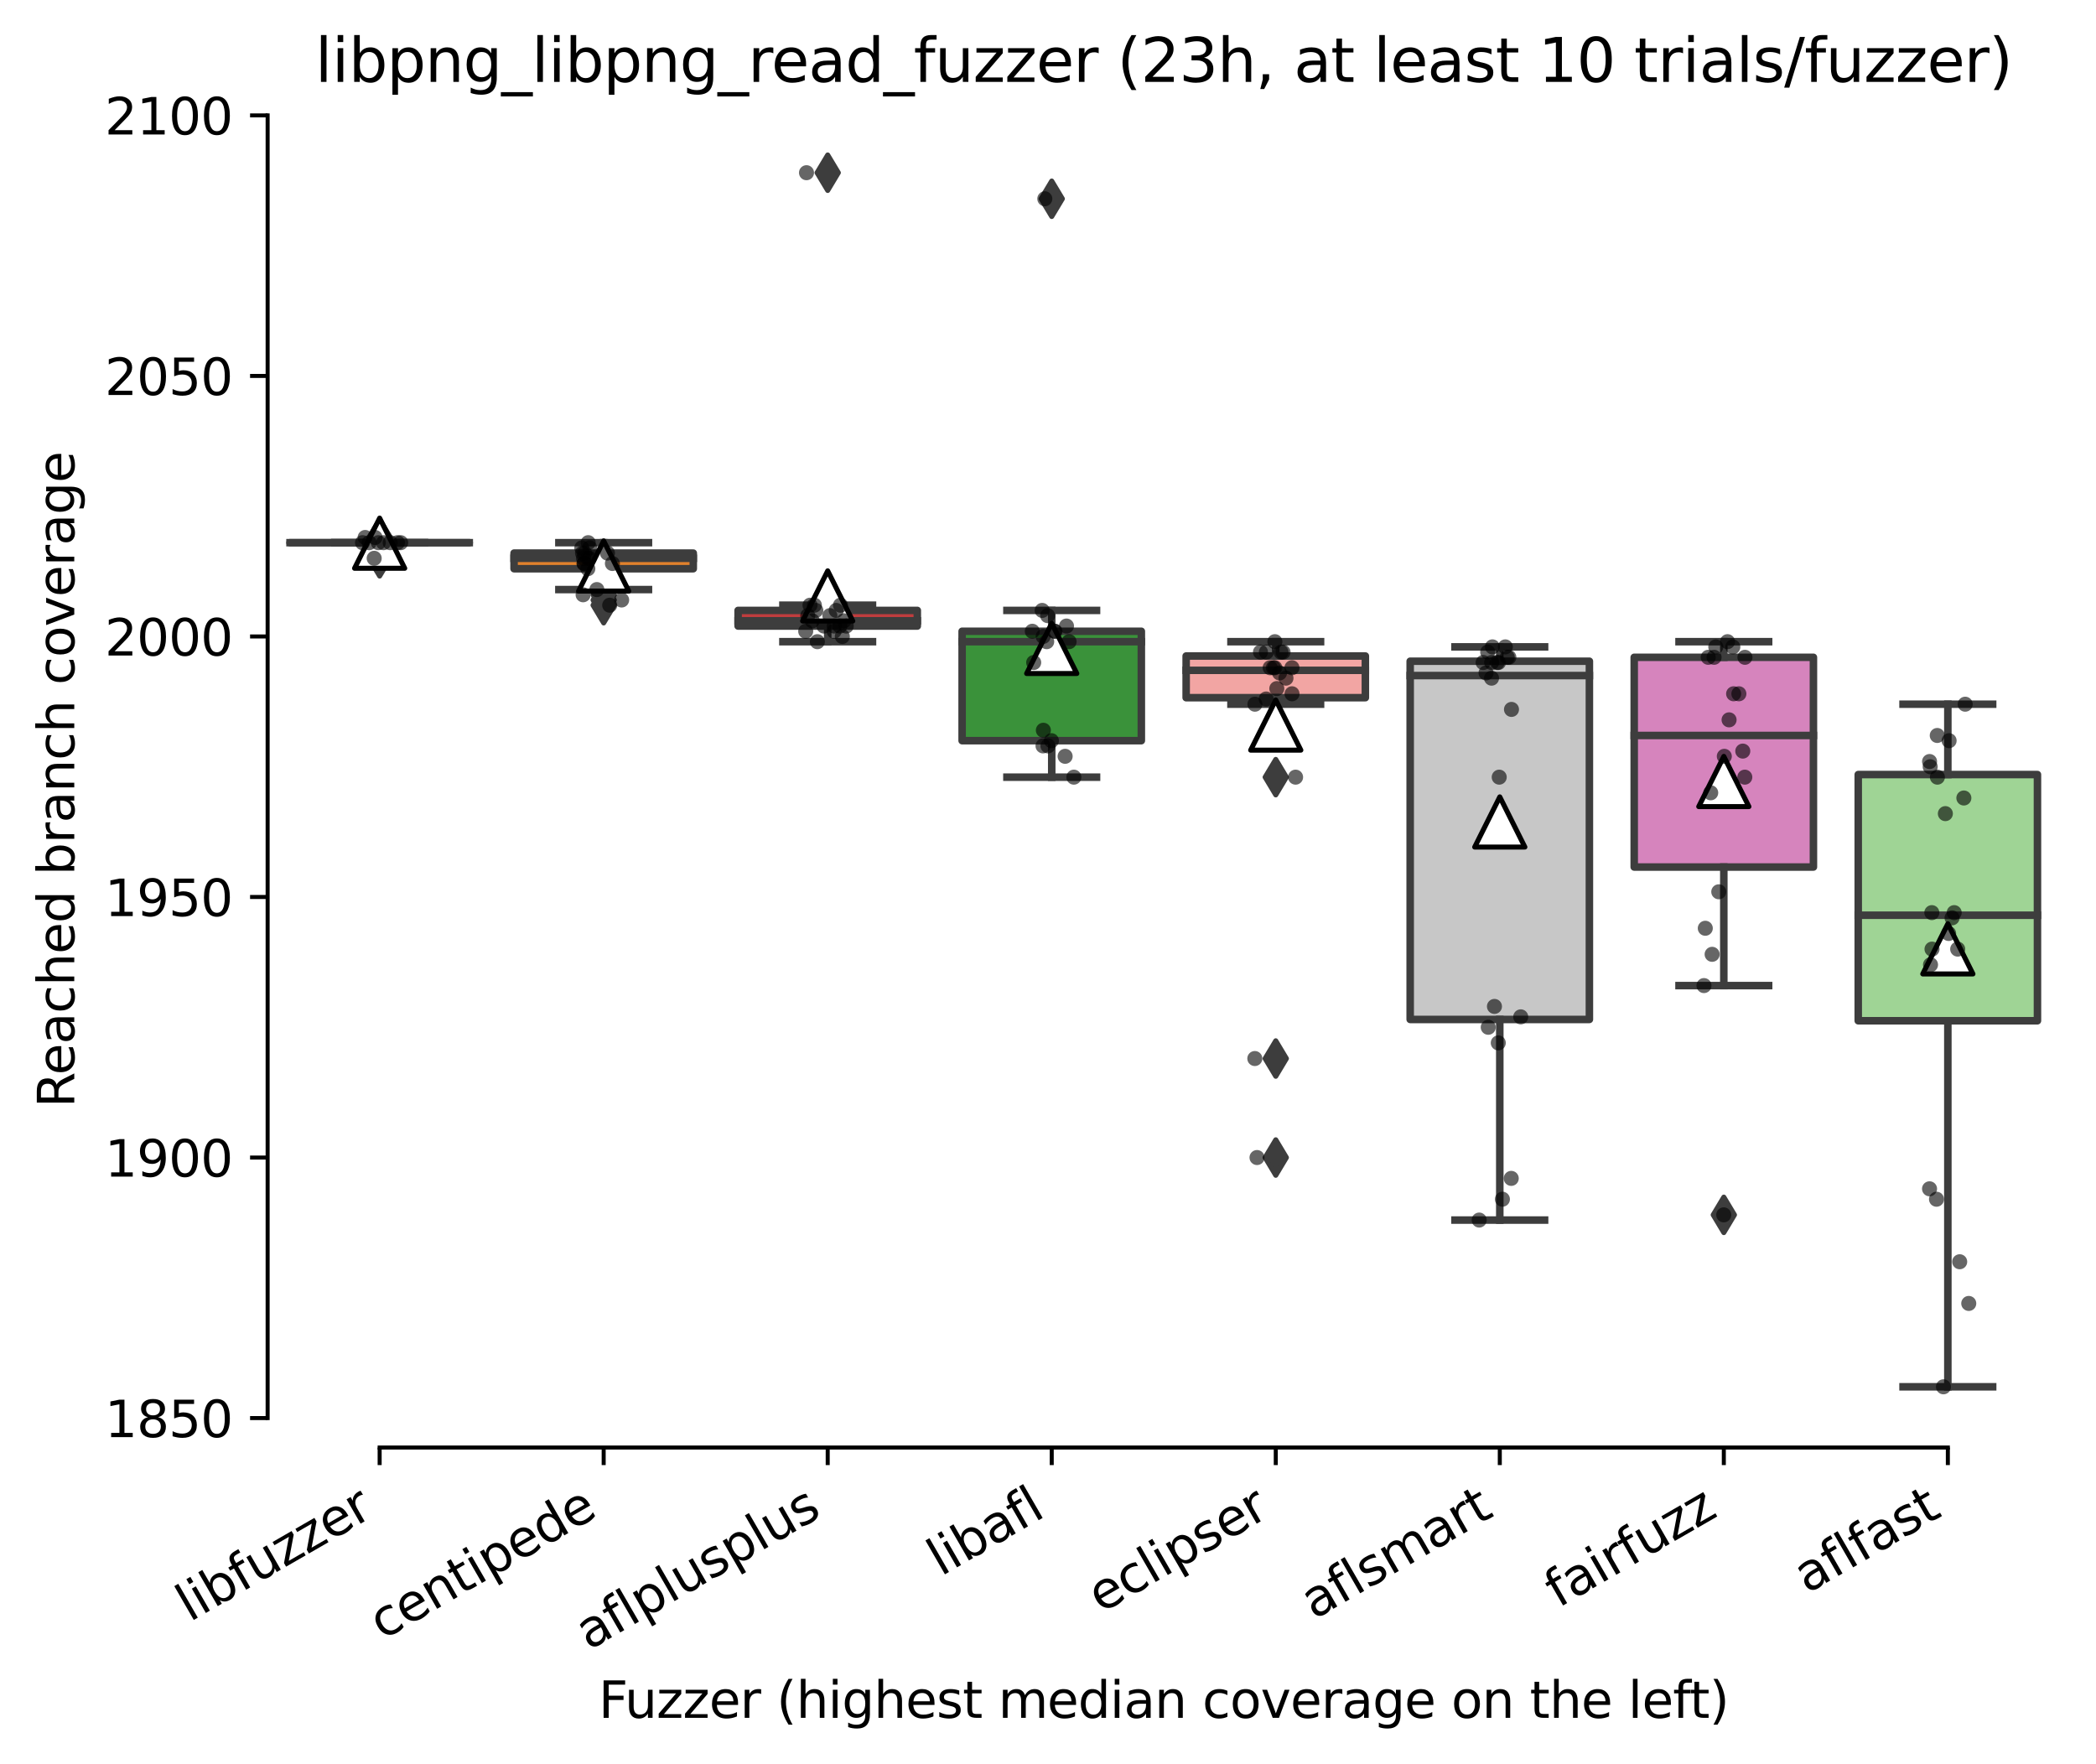 <?xml version="1.0" encoding="utf-8" standalone="no"?>
<!DOCTYPE svg PUBLIC "-//W3C//DTD SVG 1.1//EN"
  "http://www.w3.org/Graphics/SVG/1.1/DTD/svg11.dtd">
<svg xmlns:xlink="http://www.w3.org/1999/xlink" width="417.648pt" height="351.576pt" viewBox="0 0 417.648 351.576" xmlns="http://www.w3.org/2000/svg" version="1.1">
 <defs>
  <style type="text/css">*{stroke-linejoin: round; stroke-linecap: butt}</style>
 </defs>
 <g id="figure_1">
  <g id="patch_1">
   <path d="M 0 351.576 
L 417.648 351.576 
L 417.648 0 
L 0 0 
z
" style="fill: #ffffff"/>
  </g>
  <g id="axes_1">
   <g id="patch_2">
    <path d="M 53.328 288.43 
L 410.448 288.43 
L 410.448 22.318 
L 53.328 22.318 
z
" style="fill: #ffffff"/>
   </g>
   <g id="patch_3">
    <path d="M 57.792 108.132 
L 93.504 108.132 
L 93.504 108.132 
L 57.792 108.132 
L 57.792 108.132 
z
" clip-path="url(#p4d2c87fa65)" style="fill: #c4b5d0; stroke: #3d3d3d; stroke-width: 1.5; stroke-linejoin: miter"/>
   </g>
   <g id="patch_4">
    <path d="M 102.432 113.324 
L 138.144 113.324 
L 138.144 110.209 
L 102.432 110.209 
L 102.432 113.324 
z
" clip-path="url(#p4d2c87fa65)" style="fill: #e1812c; stroke: #3d3d3d; stroke-width: 1.5; stroke-linejoin: miter"/>
   </g>
   <g id="patch_5">
    <path d="M 147.072 124.745 
L 182.784 124.745 
L 182.784 121.63 
L 147.072 121.63 
L 147.072 124.745 
z
" clip-path="url(#p4d2c87fa65)" style="fill: #c03d3e; stroke: #3d3d3d; stroke-width: 1.5; stroke-linejoin: miter"/>
   </g>
   <g id="patch_6">
    <path d="M 191.712 147.587 
L 227.424 147.587 
L 227.424 125.783 
L 191.712 125.783 
L 191.712 147.587 
z
" clip-path="url(#p4d2c87fa65)" style="fill: #3a923a; stroke: #3d3d3d; stroke-width: 1.5; stroke-linejoin: miter"/>
   </g>
   <g id="patch_7">
    <path d="M 236.352 139.021 
L 272.064 139.021 
L 272.064 130.715 
L 236.352 130.715 
L 236.352 139.021 
z
" clip-path="url(#p4d2c87fa65)" style="fill: #f2a5a3; stroke: #3d3d3d; stroke-width: 1.5; stroke-linejoin: miter"/>
   </g>
   <g id="patch_8">
    <path d="M 280.992 203.135 
L 316.704 203.135 
L 316.704 131.753 
L 280.992 131.753 
L 280.992 203.135 
z
" clip-path="url(#p4d2c87fa65)" style="fill: #c7c7c7; stroke: #3d3d3d; stroke-width: 1.5; stroke-linejoin: miter"/>
   </g>
   <g id="patch_9">
    <path d="M 325.632 172.765 
L 361.344 172.765 
L 361.344 130.974 
L 325.632 130.974 
L 325.632 172.765 
z
" clip-path="url(#p4d2c87fa65)" style="fill: #d684bd; stroke: #3d3d3d; stroke-width: 1.5; stroke-linejoin: miter"/>
   </g>
   <g id="patch_10">
    <path d="M 370.272 203.395 
L 405.984 203.395 
L 405.984 154.336 
L 370.272 154.336 
L 370.272 203.395 
z
" clip-path="url(#p4d2c87fa65)" style="fill: #9fd495; stroke: #3d3d3d; stroke-width: 1.5; stroke-linejoin: miter"/>
   </g>
   <g id="matplotlib.axis_1">
    <g id="xtick_1">
     <g id="line2d_1">
      <defs>
       <path id="m52b0ec3b73" d="M 0 0 
L 0 3.5 
" style="stroke: #000000; stroke-width: 0.8"/>
      </defs>
      <g>
       <use xlink:href="#m52b0ec3b73" x="75.648" y="288.43" style="stroke: #000000; stroke-width: 0.8"/>
      </g>
     </g>
     <g id="text_1">
      <!-- libfuzzer -->
      <g transform="translate(37.782 323.272) rotate(-30) scale(0.1 -0.1)">
       <defs>
        <path id="DejaVuSans-6c" d="M 603 4863 
L 1178 4863 
L 1178 0 
L 603 0 
L 603 4863 
z
" transform="scale(0.016)"/>
        <path id="DejaVuSans-69" d="M 603 3500 
L 1178 3500 
L 1178 0 
L 603 0 
L 603 3500 
z
M 603 4863 
L 1178 4863 
L 1178 4134 
L 603 4134 
L 603 4863 
z
" transform="scale(0.016)"/>
        <path id="DejaVuSans-62" d="M 3116 1747 
Q 3116 2381 2855 2742 
Q 2594 3103 2138 3103 
Q 1681 3103 1420 2742 
Q 1159 2381 1159 1747 
Q 1159 1113 1420 752 
Q 1681 391 2138 391 
Q 2594 391 2855 752 
Q 3116 1113 3116 1747 
z
M 1159 2969 
Q 1341 3281 1617 3432 
Q 1894 3584 2278 3584 
Q 2916 3584 3314 3078 
Q 3713 2572 3713 1747 
Q 3713 922 3314 415 
Q 2916 -91 2278 -91 
Q 1894 -91 1617 61 
Q 1341 213 1159 525 
L 1159 0 
L 581 0 
L 581 4863 
L 1159 4863 
L 1159 2969 
z
" transform="scale(0.016)"/>
        <path id="DejaVuSans-66" d="M 2375 4863 
L 2375 4384 
L 1825 4384 
Q 1516 4384 1395 4259 
Q 1275 4134 1275 3809 
L 1275 3500 
L 2222 3500 
L 2222 3053 
L 1275 3053 
L 1275 0 
L 697 0 
L 697 3053 
L 147 3053 
L 147 3500 
L 697 3500 
L 697 3744 
Q 697 4328 969 4595 
Q 1241 4863 1831 4863 
L 2375 4863 
z
" transform="scale(0.016)"/>
        <path id="DejaVuSans-75" d="M 544 1381 
L 544 3500 
L 1119 3500 
L 1119 1403 
Q 1119 906 1312 657 
Q 1506 409 1894 409 
Q 2359 409 2629 706 
Q 2900 1003 2900 1516 
L 2900 3500 
L 3475 3500 
L 3475 0 
L 2900 0 
L 2900 538 
Q 2691 219 2414 64 
Q 2138 -91 1772 -91 
Q 1169 -91 856 284 
Q 544 659 544 1381 
z
M 1991 3584 
L 1991 3584 
z
" transform="scale(0.016)"/>
        <path id="DejaVuSans-7a" d="M 353 3500 
L 3084 3500 
L 3084 2975 
L 922 459 
L 3084 459 
L 3084 0 
L 275 0 
L 275 525 
L 2438 3041 
L 353 3041 
L 353 3500 
z
" transform="scale(0.016)"/>
        <path id="DejaVuSans-65" d="M 3597 1894 
L 3597 1613 
L 953 1613 
Q 991 1019 1311 708 
Q 1631 397 2203 397 
Q 2534 397 2845 478 
Q 3156 559 3463 722 
L 3463 178 
Q 3153 47 2828 -22 
Q 2503 -91 2169 -91 
Q 1331 -91 842 396 
Q 353 884 353 1716 
Q 353 2575 817 3079 
Q 1281 3584 2069 3584 
Q 2775 3584 3186 3129 
Q 3597 2675 3597 1894 
z
M 3022 2063 
Q 3016 2534 2758 2815 
Q 2500 3097 2075 3097 
Q 1594 3097 1305 2825 
Q 1016 2553 972 2059 
L 3022 2063 
z
" transform="scale(0.016)"/>
        <path id="DejaVuSans-72" d="M 2631 2963 
Q 2534 3019 2420 3045 
Q 2306 3072 2169 3072 
Q 1681 3072 1420 2755 
Q 1159 2438 1159 1844 
L 1159 0 
L 581 0 
L 581 3500 
L 1159 3500 
L 1159 2956 
Q 1341 3275 1631 3429 
Q 1922 3584 2338 3584 
Q 2397 3584 2469 3576 
Q 2541 3569 2628 3553 
L 2631 2963 
z
" transform="scale(0.016)"/>
       </defs>
       <use xlink:href="#DejaVuSans-6c"/>
       <use xlink:href="#DejaVuSans-69" x="27.783"/>
       <use xlink:href="#DejaVuSans-62" x="55.566"/>
       <use xlink:href="#DejaVuSans-66" x="119.043"/>
       <use xlink:href="#DejaVuSans-75" x="154.248"/>
       <use xlink:href="#DejaVuSans-7a" x="217.627"/>
       <use xlink:href="#DejaVuSans-7a" x="270.117"/>
       <use xlink:href="#DejaVuSans-65" x="322.607"/>
       <use xlink:href="#DejaVuSans-72" x="384.131"/>
      </g>
     </g>
    </g>
    <g id="xtick_2">
     <g id="line2d_2">
      <g>
       <use xlink:href="#m52b0ec3b73" x="120.288" y="288.43" style="stroke: #000000; stroke-width: 0.8"/>
      </g>
     </g>
     <g id="text_2">
      <!-- centipede -->
      <g transform="translate(76.215 326.856) rotate(-30) scale(0.1 -0.1)">
       <defs>
        <path id="DejaVuSans-63" d="M 3122 3366 
L 3122 2828 
Q 2878 2963 2633 3030 
Q 2388 3097 2138 3097 
Q 1578 3097 1268 2742 
Q 959 2388 959 1747 
Q 959 1106 1268 751 
Q 1578 397 2138 397 
Q 2388 397 2633 464 
Q 2878 531 3122 666 
L 3122 134 
Q 2881 22 2623 -34 
Q 2366 -91 2075 -91 
Q 1284 -91 818 406 
Q 353 903 353 1747 
Q 353 2603 823 3093 
Q 1294 3584 2113 3584 
Q 2378 3584 2631 3529 
Q 2884 3475 3122 3366 
z
" transform="scale(0.016)"/>
        <path id="DejaVuSans-6e" d="M 3513 2113 
L 3513 0 
L 2938 0 
L 2938 2094 
Q 2938 2591 2744 2837 
Q 2550 3084 2163 3084 
Q 1697 3084 1428 2787 
Q 1159 2491 1159 1978 
L 1159 0 
L 581 0 
L 581 3500 
L 1159 3500 
L 1159 2956 
Q 1366 3272 1645 3428 
Q 1925 3584 2291 3584 
Q 2894 3584 3203 3211 
Q 3513 2838 3513 2113 
z
" transform="scale(0.016)"/>
        <path id="DejaVuSans-74" d="M 1172 4494 
L 1172 3500 
L 2356 3500 
L 2356 3053 
L 1172 3053 
L 1172 1153 
Q 1172 725 1289 603 
Q 1406 481 1766 481 
L 2356 481 
L 2356 0 
L 1766 0 
Q 1100 0 847 248 
Q 594 497 594 1153 
L 594 3053 
L 172 3053 
L 172 3500 
L 594 3500 
L 594 4494 
L 1172 4494 
z
" transform="scale(0.016)"/>
        <path id="DejaVuSans-70" d="M 1159 525 
L 1159 -1331 
L 581 -1331 
L 581 3500 
L 1159 3500 
L 1159 2969 
Q 1341 3281 1617 3432 
Q 1894 3584 2278 3584 
Q 2916 3584 3314 3078 
Q 3713 2572 3713 1747 
Q 3713 922 3314 415 
Q 2916 -91 2278 -91 
Q 1894 -91 1617 61 
Q 1341 213 1159 525 
z
M 3116 1747 
Q 3116 2381 2855 2742 
Q 2594 3103 2138 3103 
Q 1681 3103 1420 2742 
Q 1159 2381 1159 1747 
Q 1159 1113 1420 752 
Q 1681 391 2138 391 
Q 2594 391 2855 752 
Q 3116 1113 3116 1747 
z
" transform="scale(0.016)"/>
        <path id="DejaVuSans-64" d="M 2906 2969 
L 2906 4863 
L 3481 4863 
L 3481 0 
L 2906 0 
L 2906 525 
Q 2725 213 2448 61 
Q 2172 -91 1784 -91 
Q 1150 -91 751 415 
Q 353 922 353 1747 
Q 353 2572 751 3078 
Q 1150 3584 1784 3584 
Q 2172 3584 2448 3432 
Q 2725 3281 2906 2969 
z
M 947 1747 
Q 947 1113 1208 752 
Q 1469 391 1925 391 
Q 2381 391 2643 752 
Q 2906 1113 2906 1747 
Q 2906 2381 2643 2742 
Q 2381 3103 1925 3103 
Q 1469 3103 1208 2742 
Q 947 2381 947 1747 
z
" transform="scale(0.016)"/>
       </defs>
       <use xlink:href="#DejaVuSans-63"/>
       <use xlink:href="#DejaVuSans-65" x="54.98"/>
       <use xlink:href="#DejaVuSans-6e" x="116.504"/>
       <use xlink:href="#DejaVuSans-74" x="179.883"/>
       <use xlink:href="#DejaVuSans-69" x="219.092"/>
       <use xlink:href="#DejaVuSans-70" x="246.875"/>
       <use xlink:href="#DejaVuSans-65" x="310.352"/>
       <use xlink:href="#DejaVuSans-64" x="371.875"/>
       <use xlink:href="#DejaVuSans-65" x="435.352"/>
      </g>
     </g>
    </g>
    <g id="xtick_3">
     <g id="line2d_3">
      <g>
       <use xlink:href="#m52b0ec3b73" x="164.928" y="288.43" style="stroke: #000000; stroke-width: 0.8"/>
      </g>
     </g>
     <g id="text_3">
      <!-- aflplusplus -->
      <g transform="translate(117.319 328.897) rotate(-30) scale(0.1 -0.1)">
       <defs>
        <path id="DejaVuSans-61" d="M 2194 1759 
Q 1497 1759 1228 1600 
Q 959 1441 959 1056 
Q 959 750 1161 570 
Q 1363 391 1709 391 
Q 2188 391 2477 730 
Q 2766 1069 2766 1631 
L 2766 1759 
L 2194 1759 
z
M 3341 1997 
L 3341 0 
L 2766 0 
L 2766 531 
Q 2569 213 2275 61 
Q 1981 -91 1556 -91 
Q 1019 -91 701 211 
Q 384 513 384 1019 
Q 384 1609 779 1909 
Q 1175 2209 1959 2209 
L 2766 2209 
L 2766 2266 
Q 2766 2663 2505 2880 
Q 2244 3097 1772 3097 
Q 1472 3097 1187 3025 
Q 903 2953 641 2809 
L 641 3341 
Q 956 3463 1253 3523 
Q 1550 3584 1831 3584 
Q 2591 3584 2966 3190 
Q 3341 2797 3341 1997 
z
" transform="scale(0.016)"/>
        <path id="DejaVuSans-73" d="M 2834 3397 
L 2834 2853 
Q 2591 2978 2328 3040 
Q 2066 3103 1784 3103 
Q 1356 3103 1142 2972 
Q 928 2841 928 2578 
Q 928 2378 1081 2264 
Q 1234 2150 1697 2047 
L 1894 2003 
Q 2506 1872 2764 1633 
Q 3022 1394 3022 966 
Q 3022 478 2636 193 
Q 2250 -91 1575 -91 
Q 1294 -91 989 -36 
Q 684 19 347 128 
L 347 722 
Q 666 556 975 473 
Q 1284 391 1588 391 
Q 1994 391 2212 530 
Q 2431 669 2431 922 
Q 2431 1156 2273 1281 
Q 2116 1406 1581 1522 
L 1381 1569 
Q 847 1681 609 1914 
Q 372 2147 372 2553 
Q 372 3047 722 3315 
Q 1072 3584 1716 3584 
Q 2034 3584 2315 3537 
Q 2597 3491 2834 3397 
z
" transform="scale(0.016)"/>
       </defs>
       <use xlink:href="#DejaVuSans-61"/>
       <use xlink:href="#DejaVuSans-66" x="61.279"/>
       <use xlink:href="#DejaVuSans-6c" x="96.484"/>
       <use xlink:href="#DejaVuSans-70" x="124.268"/>
       <use xlink:href="#DejaVuSans-6c" x="187.744"/>
       <use xlink:href="#DejaVuSans-75" x="215.527"/>
       <use xlink:href="#DejaVuSans-73" x="278.906"/>
       <use xlink:href="#DejaVuSans-70" x="331.006"/>
       <use xlink:href="#DejaVuSans-6c" x="394.482"/>
       <use xlink:href="#DejaVuSans-75" x="422.266"/>
       <use xlink:href="#DejaVuSans-73" x="485.645"/>
      </g>
     </g>
    </g>
    <g id="xtick_4">
     <g id="line2d_4">
      <g>
       <use xlink:href="#m52b0ec3b73" x="209.568" y="288.43" style="stroke: #000000; stroke-width: 0.8"/>
      </g>
     </g>
     <g id="text_4">
      <!-- libafl -->
      <g transform="translate(187.457 314.176) rotate(-30) scale(0.1 -0.1)">
       <use xlink:href="#DejaVuSans-6c"/>
       <use xlink:href="#DejaVuSans-69" x="27.783"/>
       <use xlink:href="#DejaVuSans-62" x="55.566"/>
       <use xlink:href="#DejaVuSans-61" x="119.043"/>
       <use xlink:href="#DejaVuSans-66" x="180.322"/>
       <use xlink:href="#DejaVuSans-6c" x="215.527"/>
      </g>
     </g>
    </g>
    <g id="xtick_5">
     <g id="line2d_5">
      <g>
       <use xlink:href="#m52b0ec3b73" x="254.208" y="288.43" style="stroke: #000000; stroke-width: 0.8"/>
      </g>
     </g>
     <g id="text_5">
      <!-- eclipser -->
      <g transform="translate(219.368 321.525) rotate(-30) scale(0.1 -0.1)">
       <use xlink:href="#DejaVuSans-65"/>
       <use xlink:href="#DejaVuSans-63" x="61.523"/>
       <use xlink:href="#DejaVuSans-6c" x="116.504"/>
       <use xlink:href="#DejaVuSans-69" x="144.287"/>
       <use xlink:href="#DejaVuSans-70" x="172.07"/>
       <use xlink:href="#DejaVuSans-73" x="235.547"/>
       <use xlink:href="#DejaVuSans-65" x="287.646"/>
       <use xlink:href="#DejaVuSans-72" x="349.17"/>
      </g>
     </g>
    </g>
    <g id="xtick_6">
     <g id="line2d_6">
      <g>
       <use xlink:href="#m52b0ec3b73" x="298.848" y="288.43" style="stroke: #000000; stroke-width: 0.8"/>
      </g>
     </g>
     <g id="text_6">
      <!-- aflsmart -->
      <g transform="translate(261.837 322.779) rotate(-30) scale(0.1 -0.1)">
       <defs>
        <path id="DejaVuSans-6d" d="M 3328 2828 
Q 3544 3216 3844 3400 
Q 4144 3584 4550 3584 
Q 5097 3584 5394 3201 
Q 5691 2819 5691 2113 
L 5691 0 
L 5113 0 
L 5113 2094 
Q 5113 2597 4934 2840 
Q 4756 3084 4391 3084 
Q 3944 3084 3684 2787 
Q 3425 2491 3425 1978 
L 3425 0 
L 2847 0 
L 2847 2094 
Q 2847 2600 2669 2842 
Q 2491 3084 2119 3084 
Q 1678 3084 1418 2786 
Q 1159 2488 1159 1978 
L 1159 0 
L 581 0 
L 581 3500 
L 1159 3500 
L 1159 2956 
Q 1356 3278 1631 3431 
Q 1906 3584 2284 3584 
Q 2666 3584 2933 3390 
Q 3200 3197 3328 2828 
z
" transform="scale(0.016)"/>
       </defs>
       <use xlink:href="#DejaVuSans-61"/>
       <use xlink:href="#DejaVuSans-66" x="61.279"/>
       <use xlink:href="#DejaVuSans-6c" x="96.484"/>
       <use xlink:href="#DejaVuSans-73" x="124.268"/>
       <use xlink:href="#DejaVuSans-6d" x="176.367"/>
       <use xlink:href="#DejaVuSans-61" x="273.779"/>
       <use xlink:href="#DejaVuSans-72" x="335.059"/>
       <use xlink:href="#DejaVuSans-74" x="376.172"/>
      </g>
     </g>
    </g>
    <g id="xtick_7">
     <g id="line2d_7">
      <g>
       <use xlink:href="#m52b0ec3b73" x="343.488" y="288.43" style="stroke: #000000; stroke-width: 0.8"/>
      </g>
     </g>
     <g id="text_7">
      <!-- fairfuzz -->
      <g transform="translate(310.499 320.457) rotate(-30) scale(0.1 -0.1)">
       <use xlink:href="#DejaVuSans-66"/>
       <use xlink:href="#DejaVuSans-61" x="35.205"/>
       <use xlink:href="#DejaVuSans-69" x="96.484"/>
       <use xlink:href="#DejaVuSans-72" x="124.268"/>
       <use xlink:href="#DejaVuSans-66" x="165.381"/>
       <use xlink:href="#DejaVuSans-75" x="200.586"/>
       <use xlink:href="#DejaVuSans-7a" x="263.965"/>
       <use xlink:href="#DejaVuSans-7a" x="316.455"/>
      </g>
     </g>
    </g>
    <g id="xtick_8">
     <g id="line2d_8">
      <g>
       <use xlink:href="#m52b0ec3b73" x="388.128" y="288.43" style="stroke: #000000; stroke-width: 0.8"/>
      </g>
     </g>
     <g id="text_8">
      <!-- aflfast -->
      <g transform="translate(360.064 317.613) rotate(-30) scale(0.1 -0.1)">
       <use xlink:href="#DejaVuSans-61"/>
       <use xlink:href="#DejaVuSans-66" x="61.279"/>
       <use xlink:href="#DejaVuSans-6c" x="96.484"/>
       <use xlink:href="#DejaVuSans-66" x="124.268"/>
       <use xlink:href="#DejaVuSans-61" x="159.473"/>
       <use xlink:href="#DejaVuSans-73" x="220.752"/>
       <use xlink:href="#DejaVuSans-74" x="272.852"/>
      </g>
     </g>
    </g>
    <g id="text_9">
     <!-- Fuzzer (highest median coverage on the left) -->
     <g transform="translate(119.27 342.297) scale(0.1 -0.1)">
      <defs>
       <path id="DejaVuSans-46" d="M 628 4666 
L 3309 4666 
L 3309 4134 
L 1259 4134 
L 1259 2759 
L 3109 2759 
L 3109 2228 
L 1259 2228 
L 1259 0 
L 628 0 
L 628 4666 
z
" transform="scale(0.016)"/>
       <path id="DejaVuSans-20" transform="scale(0.016)"/>
       <path id="DejaVuSans-28" d="M 1984 4856 
Q 1566 4138 1362 3434 
Q 1159 2731 1159 2009 
Q 1159 1288 1364 580 
Q 1569 -128 1984 -844 
L 1484 -844 
Q 1016 -109 783 600 
Q 550 1309 550 2009 
Q 550 2706 781 3412 
Q 1013 4119 1484 4856 
L 1984 4856 
z
" transform="scale(0.016)"/>
       <path id="DejaVuSans-68" d="M 3513 2113 
L 3513 0 
L 2938 0 
L 2938 2094 
Q 2938 2591 2744 2837 
Q 2550 3084 2163 3084 
Q 1697 3084 1428 2787 
Q 1159 2491 1159 1978 
L 1159 0 
L 581 0 
L 581 4863 
L 1159 4863 
L 1159 2956 
Q 1366 3272 1645 3428 
Q 1925 3584 2291 3584 
Q 2894 3584 3203 3211 
Q 3513 2838 3513 2113 
z
" transform="scale(0.016)"/>
       <path id="DejaVuSans-67" d="M 2906 1791 
Q 2906 2416 2648 2759 
Q 2391 3103 1925 3103 
Q 1463 3103 1205 2759 
Q 947 2416 947 1791 
Q 947 1169 1205 825 
Q 1463 481 1925 481 
Q 2391 481 2648 825 
Q 2906 1169 2906 1791 
z
M 3481 434 
Q 3481 -459 3084 -895 
Q 2688 -1331 1869 -1331 
Q 1566 -1331 1297 -1286 
Q 1028 -1241 775 -1147 
L 775 -588 
Q 1028 -725 1275 -790 
Q 1522 -856 1778 -856 
Q 2344 -856 2625 -561 
Q 2906 -266 2906 331 
L 2906 616 
Q 2728 306 2450 153 
Q 2172 0 1784 0 
Q 1141 0 747 490 
Q 353 981 353 1791 
Q 353 2603 747 3093 
Q 1141 3584 1784 3584 
Q 2172 3584 2450 3431 
Q 2728 3278 2906 2969 
L 2906 3500 
L 3481 3500 
L 3481 434 
z
" transform="scale(0.016)"/>
       <path id="DejaVuSans-6f" d="M 1959 3097 
Q 1497 3097 1228 2736 
Q 959 2375 959 1747 
Q 959 1119 1226 758 
Q 1494 397 1959 397 
Q 2419 397 2687 759 
Q 2956 1122 2956 1747 
Q 2956 2369 2687 2733 
Q 2419 3097 1959 3097 
z
M 1959 3584 
Q 2709 3584 3137 3096 
Q 3566 2609 3566 1747 
Q 3566 888 3137 398 
Q 2709 -91 1959 -91 
Q 1206 -91 779 398 
Q 353 888 353 1747 
Q 353 2609 779 3096 
Q 1206 3584 1959 3584 
z
" transform="scale(0.016)"/>
       <path id="DejaVuSans-76" d="M 191 3500 
L 800 3500 
L 1894 563 
L 2988 3500 
L 3597 3500 
L 2284 0 
L 1503 0 
L 191 3500 
z
" transform="scale(0.016)"/>
       <path id="DejaVuSans-29" d="M 513 4856 
L 1013 4856 
Q 1481 4119 1714 3412 
Q 1947 2706 1947 2009 
Q 1947 1309 1714 600 
Q 1481 -109 1013 -844 
L 513 -844 
Q 928 -128 1133 580 
Q 1338 1288 1338 2009 
Q 1338 2731 1133 3434 
Q 928 4138 513 4856 
z
" transform="scale(0.016)"/>
      </defs>
      <use xlink:href="#DejaVuSans-46"/>
      <use xlink:href="#DejaVuSans-75" x="52.02"/>
      <use xlink:href="#DejaVuSans-7a" x="115.398"/>
      <use xlink:href="#DejaVuSans-7a" x="167.889"/>
      <use xlink:href="#DejaVuSans-65" x="220.379"/>
      <use xlink:href="#DejaVuSans-72" x="281.902"/>
      <use xlink:href="#DejaVuSans-20" x="323.016"/>
      <use xlink:href="#DejaVuSans-28" x="354.803"/>
      <use xlink:href="#DejaVuSans-68" x="393.816"/>
      <use xlink:href="#DejaVuSans-69" x="457.195"/>
      <use xlink:href="#DejaVuSans-67" x="484.979"/>
      <use xlink:href="#DejaVuSans-68" x="548.455"/>
      <use xlink:href="#DejaVuSans-65" x="611.834"/>
      <use xlink:href="#DejaVuSans-73" x="673.357"/>
      <use xlink:href="#DejaVuSans-74" x="725.457"/>
      <use xlink:href="#DejaVuSans-20" x="764.666"/>
      <use xlink:href="#DejaVuSans-6d" x="796.453"/>
      <use xlink:href="#DejaVuSans-65" x="893.865"/>
      <use xlink:href="#DejaVuSans-64" x="955.389"/>
      <use xlink:href="#DejaVuSans-69" x="1018.865"/>
      <use xlink:href="#DejaVuSans-61" x="1046.648"/>
      <use xlink:href="#DejaVuSans-6e" x="1107.928"/>
      <use xlink:href="#DejaVuSans-20" x="1171.307"/>
      <use xlink:href="#DejaVuSans-63" x="1203.094"/>
      <use xlink:href="#DejaVuSans-6f" x="1258.074"/>
      <use xlink:href="#DejaVuSans-76" x="1319.256"/>
      <use xlink:href="#DejaVuSans-65" x="1378.436"/>
      <use xlink:href="#DejaVuSans-72" x="1439.959"/>
      <use xlink:href="#DejaVuSans-61" x="1481.072"/>
      <use xlink:href="#DejaVuSans-67" x="1542.352"/>
      <use xlink:href="#DejaVuSans-65" x="1605.828"/>
      <use xlink:href="#DejaVuSans-20" x="1667.352"/>
      <use xlink:href="#DejaVuSans-6f" x="1699.139"/>
      <use xlink:href="#DejaVuSans-6e" x="1760.32"/>
      <use xlink:href="#DejaVuSans-20" x="1823.699"/>
      <use xlink:href="#DejaVuSans-74" x="1855.486"/>
      <use xlink:href="#DejaVuSans-68" x="1894.695"/>
      <use xlink:href="#DejaVuSans-65" x="1958.074"/>
      <use xlink:href="#DejaVuSans-20" x="2019.598"/>
      <use xlink:href="#DejaVuSans-6c" x="2051.385"/>
      <use xlink:href="#DejaVuSans-65" x="2079.168"/>
      <use xlink:href="#DejaVuSans-66" x="2140.691"/>
      <use xlink:href="#DejaVuSans-74" x="2174.146"/>
      <use xlink:href="#DejaVuSans-29" x="2213.355"/>
     </g>
    </g>
   </g>
   <g id="matplotlib.axis_2">
    <g id="ytick_1">
     <g id="line2d_9">
      <defs>
       <path id="mc3549d8057" d="M 0 0 
L -3.5 0 
" style="stroke: #000000; stroke-width: 0.8"/>
      </defs>
      <g>
       <use xlink:href="#mc3549d8057" x="53.328" y="282.564" style="stroke: #000000; stroke-width: 0.8"/>
      </g>
     </g>
     <g id="text_10">
      <!-- 1850 -->
      <g transform="translate(20.878 286.363) scale(0.1 -0.1)">
       <defs>
        <path id="DejaVuSans-31" d="M 794 531 
L 1825 531 
L 1825 4091 
L 703 3866 
L 703 4441 
L 1819 4666 
L 2450 4666 
L 2450 531 
L 3481 531 
L 3481 0 
L 794 0 
L 794 531 
z
" transform="scale(0.016)"/>
        <path id="DejaVuSans-38" d="M 2034 2216 
Q 1584 2216 1326 1975 
Q 1069 1734 1069 1313 
Q 1069 891 1326 650 
Q 1584 409 2034 409 
Q 2484 409 2743 651 
Q 3003 894 3003 1313 
Q 3003 1734 2745 1975 
Q 2488 2216 2034 2216 
z
M 1403 2484 
Q 997 2584 770 2862 
Q 544 3141 544 3541 
Q 544 4100 942 4425 
Q 1341 4750 2034 4750 
Q 2731 4750 3128 4425 
Q 3525 4100 3525 3541 
Q 3525 3141 3298 2862 
Q 3072 2584 2669 2484 
Q 3125 2378 3379 2068 
Q 3634 1759 3634 1313 
Q 3634 634 3220 271 
Q 2806 -91 2034 -91 
Q 1263 -91 848 271 
Q 434 634 434 1313 
Q 434 1759 690 2068 
Q 947 2378 1403 2484 
z
M 1172 3481 
Q 1172 3119 1398 2916 
Q 1625 2713 2034 2713 
Q 2441 2713 2670 2916 
Q 2900 3119 2900 3481 
Q 2900 3844 2670 4047 
Q 2441 4250 2034 4250 
Q 1625 4250 1398 4047 
Q 1172 3844 1172 3481 
z
" transform="scale(0.016)"/>
        <path id="DejaVuSans-35" d="M 691 4666 
L 3169 4666 
L 3169 4134 
L 1269 4134 
L 1269 2991 
Q 1406 3038 1543 3061 
Q 1681 3084 1819 3084 
Q 2600 3084 3056 2656 
Q 3513 2228 3513 1497 
Q 3513 744 3044 326 
Q 2575 -91 1722 -91 
Q 1428 -91 1123 -41 
Q 819 9 494 109 
L 494 744 
Q 775 591 1075 516 
Q 1375 441 1709 441 
Q 2250 441 2565 725 
Q 2881 1009 2881 1497 
Q 2881 1984 2565 2268 
Q 2250 2553 1709 2553 
Q 1456 2553 1204 2497 
Q 953 2441 691 2322 
L 691 4666 
z
" transform="scale(0.016)"/>
        <path id="DejaVuSans-30" d="M 2034 4250 
Q 1547 4250 1301 3770 
Q 1056 3291 1056 2328 
Q 1056 1369 1301 889 
Q 1547 409 2034 409 
Q 2525 409 2770 889 
Q 3016 1369 3016 2328 
Q 3016 3291 2770 3770 
Q 2525 4250 2034 4250 
z
M 2034 4750 
Q 2819 4750 3233 4129 
Q 3647 3509 3647 2328 
Q 3647 1150 3233 529 
Q 2819 -91 2034 -91 
Q 1250 -91 836 529 
Q 422 1150 422 2328 
Q 422 3509 836 4129 
Q 1250 4750 2034 4750 
z
" transform="scale(0.016)"/>
       </defs>
       <use xlink:href="#DejaVuSans-31"/>
       <use xlink:href="#DejaVuSans-38" x="63.623"/>
       <use xlink:href="#DejaVuSans-35" x="127.246"/>
       <use xlink:href="#DejaVuSans-30" x="190.869"/>
      </g>
     </g>
    </g>
    <g id="ytick_2">
     <g id="line2d_10">
      <g>
       <use xlink:href="#mc3549d8057" x="53.328" y="230.65" style="stroke: #000000; stroke-width: 0.8"/>
      </g>
     </g>
     <g id="text_11">
      <!-- 1900 -->
      <g transform="translate(20.878 234.449) scale(0.1 -0.1)">
       <defs>
        <path id="DejaVuSans-39" d="M 703 97 
L 703 672 
Q 941 559 1184 500 
Q 1428 441 1663 441 
Q 2288 441 2617 861 
Q 2947 1281 2994 2138 
Q 2813 1869 2534 1725 
Q 2256 1581 1919 1581 
Q 1219 1581 811 2004 
Q 403 2428 403 3163 
Q 403 3881 828 4315 
Q 1253 4750 1959 4750 
Q 2769 4750 3195 4129 
Q 3622 3509 3622 2328 
Q 3622 1225 3098 567 
Q 2575 -91 1691 -91 
Q 1453 -91 1209 -44 
Q 966 3 703 97 
z
M 1959 2075 
Q 2384 2075 2632 2365 
Q 2881 2656 2881 3163 
Q 2881 3666 2632 3958 
Q 2384 4250 1959 4250 
Q 1534 4250 1286 3958 
Q 1038 3666 1038 3163 
Q 1038 2656 1286 2365 
Q 1534 2075 1959 2075 
z
" transform="scale(0.016)"/>
       </defs>
       <use xlink:href="#DejaVuSans-31"/>
       <use xlink:href="#DejaVuSans-39" x="63.623"/>
       <use xlink:href="#DejaVuSans-30" x="127.246"/>
       <use xlink:href="#DejaVuSans-30" x="190.869"/>
      </g>
     </g>
    </g>
    <g id="ytick_3">
     <g id="line2d_11">
      <g>
       <use xlink:href="#mc3549d8057" x="53.328" y="178.735" style="stroke: #000000; stroke-width: 0.8"/>
      </g>
     </g>
     <g id="text_12">
      <!-- 1950 -->
      <g transform="translate(20.878 182.535) scale(0.1 -0.1)">
       <use xlink:href="#DejaVuSans-31"/>
       <use xlink:href="#DejaVuSans-39" x="63.623"/>
       <use xlink:href="#DejaVuSans-35" x="127.246"/>
       <use xlink:href="#DejaVuSans-30" x="190.869"/>
      </g>
     </g>
    </g>
    <g id="ytick_4">
     <g id="line2d_12">
      <g>
       <use xlink:href="#mc3549d8057" x="53.328" y="126.821" style="stroke: #000000; stroke-width: 0.8"/>
      </g>
     </g>
     <g id="text_13">
      <!-- 2000 -->
      <g transform="translate(20.878 130.621) scale(0.1 -0.1)">
       <defs>
        <path id="DejaVuSans-32" d="M 1228 531 
L 3431 531 
L 3431 0 
L 469 0 
L 469 531 
Q 828 903 1448 1529 
Q 2069 2156 2228 2338 
Q 2531 2678 2651 2914 
Q 2772 3150 2772 3378 
Q 2772 3750 2511 3984 
Q 2250 4219 1831 4219 
Q 1534 4219 1204 4116 
Q 875 4013 500 3803 
L 500 4441 
Q 881 4594 1212 4672 
Q 1544 4750 1819 4750 
Q 2544 4750 2975 4387 
Q 3406 4025 3406 3419 
Q 3406 3131 3298 2873 
Q 3191 2616 2906 2266 
Q 2828 2175 2409 1742 
Q 1991 1309 1228 531 
z
" transform="scale(0.016)"/>
       </defs>
       <use xlink:href="#DejaVuSans-32"/>
       <use xlink:href="#DejaVuSans-30" x="63.623"/>
       <use xlink:href="#DejaVuSans-30" x="127.246"/>
       <use xlink:href="#DejaVuSans-30" x="190.869"/>
      </g>
     </g>
    </g>
    <g id="ytick_5">
     <g id="line2d_13">
      <g>
       <use xlink:href="#mc3549d8057" x="53.328" y="74.907" style="stroke: #000000; stroke-width: 0.8"/>
      </g>
     </g>
     <g id="text_14">
      <!-- 2050 -->
      <g transform="translate(20.878 78.706) scale(0.1 -0.1)">
       <use xlink:href="#DejaVuSans-32"/>
       <use xlink:href="#DejaVuSans-30" x="63.623"/>
       <use xlink:href="#DejaVuSans-35" x="127.246"/>
       <use xlink:href="#DejaVuSans-30" x="190.869"/>
      </g>
     </g>
    </g>
    <g id="ytick_6">
     <g id="line2d_14">
      <g>
       <use xlink:href="#mc3549d8057" x="53.328" y="22.993" style="stroke: #000000; stroke-width: 0.8"/>
      </g>
     </g>
     <g id="text_15">
      <!-- 2100 -->
      <g transform="translate(20.878 26.792) scale(0.1 -0.1)">
       <use xlink:href="#DejaVuSans-32"/>
       <use xlink:href="#DejaVuSans-31" x="63.623"/>
       <use xlink:href="#DejaVuSans-30" x="127.246"/>
       <use xlink:href="#DejaVuSans-30" x="190.869"/>
      </g>
     </g>
    </g>
    <g id="text_16">
     <!-- Reached branch coverage -->
     <g transform="translate(14.798 220.706) rotate(-90) scale(0.1 -0.1)">
      <defs>
       <path id="DejaVuSans-52" d="M 2841 2188 
Q 3044 2119 3236 1894 
Q 3428 1669 3622 1275 
L 4263 0 
L 3584 0 
L 2988 1197 
Q 2756 1666 2539 1819 
Q 2322 1972 1947 1972 
L 1259 1972 
L 1259 0 
L 628 0 
L 628 4666 
L 2053 4666 
Q 2853 4666 3247 4331 
Q 3641 3997 3641 3322 
Q 3641 2881 3436 2590 
Q 3231 2300 2841 2188 
z
M 1259 4147 
L 1259 2491 
L 2053 2491 
Q 2509 2491 2742 2702 
Q 2975 2913 2975 3322 
Q 2975 3731 2742 3939 
Q 2509 4147 2053 4147 
L 1259 4147 
z
" transform="scale(0.016)"/>
      </defs>
      <use xlink:href="#DejaVuSans-52"/>
      <use xlink:href="#DejaVuSans-65" x="64.982"/>
      <use xlink:href="#DejaVuSans-61" x="126.506"/>
      <use xlink:href="#DejaVuSans-63" x="187.785"/>
      <use xlink:href="#DejaVuSans-68" x="242.766"/>
      <use xlink:href="#DejaVuSans-65" x="306.145"/>
      <use xlink:href="#DejaVuSans-64" x="367.668"/>
      <use xlink:href="#DejaVuSans-20" x="431.145"/>
      <use xlink:href="#DejaVuSans-62" x="462.932"/>
      <use xlink:href="#DejaVuSans-72" x="526.408"/>
      <use xlink:href="#DejaVuSans-61" x="567.521"/>
      <use xlink:href="#DejaVuSans-6e" x="628.801"/>
      <use xlink:href="#DejaVuSans-63" x="692.18"/>
      <use xlink:href="#DejaVuSans-68" x="747.16"/>
      <use xlink:href="#DejaVuSans-20" x="810.539"/>
      <use xlink:href="#DejaVuSans-63" x="842.326"/>
      <use xlink:href="#DejaVuSans-6f" x="897.307"/>
      <use xlink:href="#DejaVuSans-76" x="958.488"/>
      <use xlink:href="#DejaVuSans-65" x="1017.668"/>
      <use xlink:href="#DejaVuSans-72" x="1079.191"/>
      <use xlink:href="#DejaVuSans-61" x="1120.305"/>
      <use xlink:href="#DejaVuSans-67" x="1181.584"/>
      <use xlink:href="#DejaVuSans-65" x="1245.061"/>
     </g>
    </g>
   </g>
   <g id="line2d_15">
    <path d="M 75.648 108.132 
L 75.648 108.132 
" clip-path="url(#p4d2c87fa65)" style="fill: none; stroke: #3d3d3d; stroke-width: 1.5; stroke-linecap: square"/>
   </g>
   <g id="line2d_16">
    <path d="M 75.648 108.132 
L 75.648 108.132 
" clip-path="url(#p4d2c87fa65)" style="fill: none; stroke: #3d3d3d; stroke-width: 1.5; stroke-linecap: square"/>
   </g>
   <g id="line2d_17">
    <path d="M 66.72 108.132 
L 84.576 108.132 
" clip-path="url(#p4d2c87fa65)" style="fill: none; stroke: #3d3d3d; stroke-width: 1.5; stroke-linecap: square"/>
   </g>
   <g id="line2d_18">
    <path d="M 66.72 108.132 
L 84.576 108.132 
" clip-path="url(#p4d2c87fa65)" style="fill: none; stroke: #3d3d3d; stroke-width: 1.5; stroke-linecap: square"/>
   </g>
   <g id="line2d_19">
    <defs>
     <path id="m0a06b68b45" d="M -0 3.536 
L 2.121 0 
L -0 -3.536 
L -2.121 -0 
z
" style="stroke: #3d3d3d; stroke-linejoin: miter"/>
    </defs>
    <g clip-path="url(#p4d2c87fa65)">
     <use xlink:href="#m0a06b68b45" x="75.648" y="111.247" style="fill: #3d3d3d; stroke: #3d3d3d; stroke-linejoin: miter"/>
     <use xlink:href="#m0a06b68b45" x="75.648" y="107.094" style="fill: #3d3d3d; stroke: #3d3d3d; stroke-linejoin: miter"/>
     <use xlink:href="#m0a06b68b45" x="75.648" y="107.094" style="fill: #3d3d3d; stroke: #3d3d3d; stroke-linejoin: miter"/>
    </g>
   </g>
   <g id="line2d_20">
    <path d="M 120.288 113.324 
L 120.288 117.477 
" clip-path="url(#p4d2c87fa65)" style="fill: none; stroke: #3d3d3d; stroke-width: 1.5; stroke-linecap: square"/>
   </g>
   <g id="line2d_21">
    <path d="M 120.288 110.209 
L 120.288 108.132 
" clip-path="url(#p4d2c87fa65)" style="fill: none; stroke: #3d3d3d; stroke-width: 1.5; stroke-linecap: square"/>
   </g>
   <g id="line2d_22">
    <path d="M 111.36 117.477 
L 129.216 117.477 
" clip-path="url(#p4d2c87fa65)" style="fill: none; stroke: #3d3d3d; stroke-width: 1.5; stroke-linecap: square"/>
   </g>
   <g id="line2d_23">
    <path d="M 111.36 108.132 
L 129.216 108.132 
" clip-path="url(#p4d2c87fa65)" style="fill: none; stroke: #3d3d3d; stroke-width: 1.5; stroke-linecap: square"/>
   </g>
   <g id="line2d_24">
    <g clip-path="url(#p4d2c87fa65)">
     <use xlink:href="#m0a06b68b45" x="120.288" y="120.592" style="fill: #3d3d3d; stroke: #3d3d3d; stroke-linejoin: miter"/>
     <use xlink:href="#m0a06b68b45" x="120.288" y="118.515" style="fill: #3d3d3d; stroke: #3d3d3d; stroke-linejoin: miter"/>
     <use xlink:href="#m0a06b68b45" x="120.288" y="119.553" style="fill: #3d3d3d; stroke: #3d3d3d; stroke-linejoin: miter"/>
    </g>
   </g>
   <g id="line2d_25">
    <path d="M 164.928 124.745 
L 164.928 127.86 
" clip-path="url(#p4d2c87fa65)" style="fill: none; stroke: #3d3d3d; stroke-width: 1.5; stroke-linecap: square"/>
   </g>
   <g id="line2d_26">
    <path d="M 164.928 121.63 
L 164.928 120.592 
" clip-path="url(#p4d2c87fa65)" style="fill: none; stroke: #3d3d3d; stroke-width: 1.5; stroke-linecap: square"/>
   </g>
   <g id="line2d_27">
    <path d="M 156 127.86 
L 173.856 127.86 
" clip-path="url(#p4d2c87fa65)" style="fill: none; stroke: #3d3d3d; stroke-width: 1.5; stroke-linecap: square"/>
   </g>
   <g id="line2d_28">
    <path d="M 156 120.592 
L 173.856 120.592 
" clip-path="url(#p4d2c87fa65)" style="fill: none; stroke: #3d3d3d; stroke-width: 1.5; stroke-linecap: square"/>
   </g>
   <g id="line2d_29">
    <g clip-path="url(#p4d2c87fa65)">
     <use xlink:href="#m0a06b68b45" x="164.928" y="34.414" style="fill: #3d3d3d; stroke: #3d3d3d; stroke-linejoin: miter"/>
    </g>
   </g>
   <g id="line2d_30">
    <path d="M 209.568 147.587 
L 209.568 154.855 
" clip-path="url(#p4d2c87fa65)" style="fill: none; stroke: #3d3d3d; stroke-width: 1.5; stroke-linecap: square"/>
   </g>
   <g id="line2d_31">
    <path d="M 209.568 125.783 
L 209.568 121.63 
" clip-path="url(#p4d2c87fa65)" style="fill: none; stroke: #3d3d3d; stroke-width: 1.5; stroke-linecap: square"/>
   </g>
   <g id="line2d_32">
    <path d="M 200.64 154.855 
L 218.496 154.855 
" clip-path="url(#p4d2c87fa65)" style="fill: none; stroke: #3d3d3d; stroke-width: 1.5; stroke-linecap: square"/>
   </g>
   <g id="line2d_33">
    <path d="M 200.64 121.63 
L 218.496 121.63 
" clip-path="url(#p4d2c87fa65)" style="fill: none; stroke: #3d3d3d; stroke-width: 1.5; stroke-linecap: square"/>
   </g>
   <g id="line2d_34">
    <g clip-path="url(#p4d2c87fa65)">
     <use xlink:href="#m0a06b68b45" x="209.568" y="39.606" style="fill: #3d3d3d; stroke: #3d3d3d; stroke-linejoin: miter"/>
    </g>
   </g>
   <g id="line2d_35">
    <path d="M 254.208 139.021 
L 254.208 140.319 
" clip-path="url(#p4d2c87fa65)" style="fill: none; stroke: #3d3d3d; stroke-width: 1.5; stroke-linecap: square"/>
   </g>
   <g id="line2d_36">
    <path d="M 254.208 130.715 
L 254.208 127.86 
" clip-path="url(#p4d2c87fa65)" style="fill: none; stroke: #3d3d3d; stroke-width: 1.5; stroke-linecap: square"/>
   </g>
   <g id="line2d_37">
    <path d="M 245.28 140.319 
L 263.136 140.319 
" clip-path="url(#p4d2c87fa65)" style="fill: none; stroke: #3d3d3d; stroke-width: 1.5; stroke-linecap: square"/>
   </g>
   <g id="line2d_38">
    <path d="M 245.28 127.86 
L 263.136 127.86 
" clip-path="url(#p4d2c87fa65)" style="fill: none; stroke: #3d3d3d; stroke-width: 1.5; stroke-linecap: square"/>
   </g>
   <g id="line2d_39">
    <g clip-path="url(#p4d2c87fa65)">
     <use xlink:href="#m0a06b68b45" x="254.208" y="154.855" style="fill: #3d3d3d; stroke: #3d3d3d; stroke-linejoin: miter"/>
     <use xlink:href="#m0a06b68b45" x="254.208" y="230.65" style="fill: #3d3d3d; stroke: #3d3d3d; stroke-linejoin: miter"/>
     <use xlink:href="#m0a06b68b45" x="254.208" y="210.922" style="fill: #3d3d3d; stroke: #3d3d3d; stroke-linejoin: miter"/>
    </g>
   </g>
   <g id="line2d_40">
    <path d="M 298.848 203.135 
L 298.848 243.109 
" clip-path="url(#p4d2c87fa65)" style="fill: none; stroke: #3d3d3d; stroke-width: 1.5; stroke-linecap: square"/>
   </g>
   <g id="line2d_41">
    <path d="M 298.848 131.753 
L 298.848 128.898 
" clip-path="url(#p4d2c87fa65)" style="fill: none; stroke: #3d3d3d; stroke-width: 1.5; stroke-linecap: square"/>
   </g>
   <g id="line2d_42">
    <path d="M 289.92 243.109 
L 307.776 243.109 
" clip-path="url(#p4d2c87fa65)" style="fill: none; stroke: #3d3d3d; stroke-width: 1.5; stroke-linecap: square"/>
   </g>
   <g id="line2d_43">
    <path d="M 289.92 128.898 
L 307.776 128.898 
" clip-path="url(#p4d2c87fa65)" style="fill: none; stroke: #3d3d3d; stroke-width: 1.5; stroke-linecap: square"/>
   </g>
   <g id="line2d_44"/>
   <g id="line2d_45">
    <path d="M 343.488 172.765 
L 343.488 196.386 
" clip-path="url(#p4d2c87fa65)" style="fill: none; stroke: #3d3d3d; stroke-width: 1.5; stroke-linecap: square"/>
   </g>
   <g id="line2d_46">
    <path d="M 343.488 130.974 
L 343.488 127.86 
" clip-path="url(#p4d2c87fa65)" style="fill: none; stroke: #3d3d3d; stroke-width: 1.5; stroke-linecap: square"/>
   </g>
   <g id="line2d_47">
    <path d="M 334.56 196.386 
L 352.416 196.386 
" clip-path="url(#p4d2c87fa65)" style="fill: none; stroke: #3d3d3d; stroke-width: 1.5; stroke-linecap: square"/>
   </g>
   <g id="line2d_48">
    <path d="M 334.56 127.86 
L 352.416 127.86 
" clip-path="url(#p4d2c87fa65)" style="fill: none; stroke: #3d3d3d; stroke-width: 1.5; stroke-linecap: square"/>
   </g>
   <g id="line2d_49">
    <g clip-path="url(#p4d2c87fa65)">
     <use xlink:href="#m0a06b68b45" x="343.488" y="242.071" style="fill: #3d3d3d; stroke: #3d3d3d; stroke-linejoin: miter"/>
    </g>
   </g>
   <g id="line2d_50">
    <path d="M 388.128 203.395 
L 388.128 276.334 
" clip-path="url(#p4d2c87fa65)" style="fill: none; stroke: #3d3d3d; stroke-width: 1.5; stroke-linecap: square"/>
   </g>
   <g id="line2d_51">
    <path d="M 388.128 154.336 
L 388.128 140.319 
" clip-path="url(#p4d2c87fa65)" style="fill: none; stroke: #3d3d3d; stroke-width: 1.5; stroke-linecap: square"/>
   </g>
   <g id="line2d_52">
    <path d="M 379.2 276.334 
L 397.056 276.334 
" clip-path="url(#p4d2c87fa65)" style="fill: none; stroke: #3d3d3d; stroke-width: 1.5; stroke-linecap: square"/>
   </g>
   <g id="line2d_53">
    <path d="M 379.2 140.319 
L 397.056 140.319 
" clip-path="url(#p4d2c87fa65)" style="fill: none; stroke: #3d3d3d; stroke-width: 1.5; stroke-linecap: square"/>
   </g>
   <g id="line2d_54"/>
   <g id="line2d_55">
    <path d="M 57.792 108.132 
L 93.504 108.132 
" clip-path="url(#p4d2c87fa65)" style="fill: none; stroke: #3d3d3d; stroke-width: 1.5; stroke-linecap: square"/>
   </g>
   <g id="line2d_56">
    <defs>
     <path id="mb4a28c40a6" d="M 0 -5 
L -5 5 
L 5 5 
z
" style="stroke: #000000; stroke-linejoin: miter"/>
    </defs>
    <g clip-path="url(#p4d2c87fa65)">
     <use xlink:href="#mb4a28c40a6" x="75.648" y="108.236" style="fill: #ffffff; stroke: #000000; stroke-linejoin: miter"/>
    </g>
   </g>
   <g id="line2d_57">
    <path d="M 102.432 111.247 
L 138.144 111.247 
" clip-path="url(#p4d2c87fa65)" style="fill: none; stroke: #3d3d3d; stroke-width: 1.5; stroke-linecap: square"/>
   </g>
   <g id="line2d_58">
    <g clip-path="url(#p4d2c87fa65)">
     <use xlink:href="#mb4a28c40a6" x="120.288" y="112.774" style="fill: #ffffff; stroke: #000000; stroke-linejoin: miter"/>
    </g>
   </g>
   <g id="line2d_59">
    <path d="M 147.072 123.706 
L 182.784 123.706 
" clip-path="url(#p4d2c87fa65)" style="fill: none; stroke: #3d3d3d; stroke-width: 1.5; stroke-linecap: square"/>
   </g>
   <g id="line2d_60">
    <g clip-path="url(#p4d2c87fa65)">
     <use xlink:href="#mb4a28c40a6" x="164.928" y="118.746" style="fill: #ffffff; stroke: #000000; stroke-linejoin: miter"/>
    </g>
   </g>
   <g id="line2d_61">
    <path d="M 191.712 127.86 
L 227.424 127.86 
" clip-path="url(#p4d2c87fa65)" style="fill: none; stroke: #3d3d3d; stroke-width: 1.5; stroke-linecap: square"/>
   </g>
   <g id="line2d_62">
    <g clip-path="url(#p4d2c87fa65)">
     <use xlink:href="#mb4a28c40a6" x="209.568" y="129.203" style="fill: #ffffff; stroke: #000000; stroke-linejoin: miter"/>
    </g>
   </g>
   <g id="line2d_63">
    <path d="M 236.352 133.57 
L 272.064 133.57 
" clip-path="url(#p4d2c87fa65)" style="fill: none; stroke: #3d3d3d; stroke-width: 1.5; stroke-linecap: square"/>
   </g>
   <g id="line2d_64">
    <g clip-path="url(#p4d2c87fa65)">
     <use xlink:href="#mb4a28c40a6" x="254.208" y="144.472" style="fill: #ffffff; stroke: #000000; stroke-linejoin: miter"/>
    </g>
   </g>
   <g id="line2d_65">
    <path d="M 280.992 134.608 
L 316.704 134.608 
" clip-path="url(#p4d2c87fa65)" style="fill: none; stroke: #3d3d3d; stroke-width: 1.5; stroke-linecap: square"/>
   </g>
   <g id="line2d_66">
    <g clip-path="url(#p4d2c87fa65)">
     <use xlink:href="#mb4a28c40a6" x="298.848" y="163.784" style="fill: #ffffff; stroke: #000000; stroke-linejoin: miter"/>
    </g>
   </g>
   <g id="line2d_67">
    <path d="M 325.632 146.549 
L 361.344 146.549 
" clip-path="url(#p4d2c87fa65)" style="fill: none; stroke: #3d3d3d; stroke-width: 1.5; stroke-linecap: square"/>
   </g>
   <g id="line2d_68">
    <g clip-path="url(#p4d2c87fa65)">
     <use xlink:href="#mb4a28c40a6" x="343.488" y="155.72" style="fill: #ffffff; stroke: #000000; stroke-linejoin: miter"/>
    </g>
   </g>
   <g id="line2d_69">
    <path d="M 370.272 182.369 
L 405.984 182.369 
" clip-path="url(#p4d2c87fa65)" style="fill: none; stroke: #3d3d3d; stroke-width: 1.5; stroke-linecap: square"/>
   </g>
   <g id="line2d_70">
    <g clip-path="url(#p4d2c87fa65)">
     <use xlink:href="#mb4a28c40a6" x="388.128" y="189.066" style="fill: #ffffff; stroke: #000000; stroke-linejoin: miter"/>
    </g>
   </g>
   <g id="patch_11">
    <path d="M 53.328 282.564 
L 53.328 22.993 
" style="fill: none; stroke: #000000; stroke-width: 0.8; stroke-linejoin: miter; stroke-linecap: square"/>
   </g>
   <g id="patch_12">
    <path d="M 75.648 288.43 
L 388.128 288.43 
" style="fill: none; stroke: #000000; stroke-width: 0.8; stroke-linejoin: miter; stroke-linecap: square"/>
   </g>
   <g id="PathCollection_1">
    <defs>
     <path id="m56563f9b0f" d="M 0 1.5 
C 0.398 1.5 0.779 1.342 1.061 1.061 
C 1.342 0.779 1.5 0.398 1.5 0 
C 1.5 -0.398 1.342 -0.779 1.061 -1.061 
C 0.779 -1.342 0.398 -1.5 0 -1.5 
C -0.398 -1.5 -0.779 -1.342 -1.061 -1.061 
C -1.342 -0.779 -1.5 -0.398 -1.5 0 
C -1.5 0.398 -1.342 0.779 -1.061 1.061 
C -0.779 1.342 -0.398 1.5 0 1.5 
z
"/>
    </defs>
    <g clip-path="url(#p4d2c87fa65)">
     <use xlink:href="#m56563f9b0f" x="77.749" y="108.132" style="fill-opacity: 0.6"/>
     <use xlink:href="#m56563f9b0f" x="74.561" y="111.247" style="fill-opacity: 0.6"/>
     <use xlink:href="#m56563f9b0f" x="79.2" y="108.132" style="fill-opacity: 0.6"/>
     <use xlink:href="#m56563f9b0f" x="72.234" y="108.132" style="fill-opacity: 0.6"/>
     <use xlink:href="#m56563f9b0f" x="74.729" y="107.094" style="fill-opacity: 0.6"/>
     <use xlink:href="#m56563f9b0f" x="76.418" y="108.132" style="fill-opacity: 0.6"/>
     <use xlink:href="#m56563f9b0f" x="73.562" y="108.132" style="fill-opacity: 0.6"/>
     <use xlink:href="#m56563f9b0f" x="72.76" y="107.094" style="fill-opacity: 0.6"/>
     <use xlink:href="#m56563f9b0f" x="75.386" y="108.132" style="fill-opacity: 0.6"/>
     <use xlink:href="#m56563f9b0f" x="79.84" y="108.132" style="fill-opacity: 0.6"/>
    </g>
   </g>
   <g id="PathCollection_2">
    <g clip-path="url(#p4d2c87fa65)">
     <use xlink:href="#m56563f9b0f" x="116.278" y="111.247" style="fill-opacity: 0.6"/>
     <use xlink:href="#m56563f9b0f" x="116.074" y="110.209" style="fill-opacity: 0.6"/>
     <use xlink:href="#m56563f9b0f" x="121.489" y="120.592" style="fill-opacity: 0.6"/>
     <use xlink:href="#m56563f9b0f" x="115.932" y="109.171" style="fill-opacity: 0.6"/>
     <use xlink:href="#m56563f9b0f" x="117.509" y="109.171" style="fill-opacity: 0.6"/>
     <use xlink:href="#m56563f9b0f" x="116.19" y="118.515" style="fill-opacity: 0.6"/>
     <use xlink:href="#m56563f9b0f" x="122.029" y="112.285" style="fill-opacity: 0.6"/>
     <use xlink:href="#m56563f9b0f" x="117.135" y="111.247" style="fill-opacity: 0.6"/>
     <use xlink:href="#m56563f9b0f" x="116.388" y="112.285" style="fill-opacity: 0.6"/>
     <use xlink:href="#m56563f9b0f" x="117.397" y="111.247" style="fill-opacity: 0.6"/>
     <use xlink:href="#m56563f9b0f" x="118.93" y="117.477" style="fill-opacity: 0.6"/>
     <use xlink:href="#m56563f9b0f" x="121.038" y="110.209" style="fill-opacity: 0.6"/>
     <use xlink:href="#m56563f9b0f" x="117.205" y="108.132" style="fill-opacity: 0.6"/>
     <use xlink:href="#m56563f9b0f" x="116.384" y="112.285" style="fill-opacity: 0.6"/>
     <use xlink:href="#m56563f9b0f" x="116.478" y="110.209" style="fill-opacity: 0.6"/>
     <use xlink:href="#m56563f9b0f" x="123.868" y="119.553" style="fill-opacity: 0.6"/>
     <use xlink:href="#m56563f9b0f" x="117.129" y="113.324" style="fill-opacity: 0.6"/>
    </g>
   </g>
   <g id="PathCollection_3">
    <g clip-path="url(#p4d2c87fa65)">
     <use xlink:href="#m56563f9b0f" x="162.275" y="120.592" style="fill-opacity: 0.6"/>
     <use xlink:href="#m56563f9b0f" x="166.621" y="121.63" style="fill-opacity: 0.6"/>
     <use xlink:href="#m56563f9b0f" x="160.703" y="34.414" style="fill-opacity: 0.6"/>
     <use xlink:href="#m56563f9b0f" x="160.545" y="125.783" style="fill-opacity: 0.6"/>
     <use xlink:href="#m56563f9b0f" x="161.402" y="120.592" style="fill-opacity: 0.6"/>
     <use xlink:href="#m56563f9b0f" x="161.853" y="123.706" style="fill-opacity: 0.6"/>
     <use xlink:href="#m56563f9b0f" x="162.562" y="121.63" style="fill-opacity: 0.6"/>
     <use xlink:href="#m56563f9b0f" x="160.956" y="122.668" style="fill-opacity: 0.6"/>
     <use xlink:href="#m56563f9b0f" x="168.622" y="124.745" style="fill-opacity: 0.6"/>
     <use xlink:href="#m56563f9b0f" x="167.356" y="124.745" style="fill-opacity: 0.6"/>
     <use xlink:href="#m56563f9b0f" x="167.473" y="120.592" style="fill-opacity: 0.6"/>
     <use xlink:href="#m56563f9b0f" x="165.362" y="122.668" style="fill-opacity: 0.6"/>
     <use xlink:href="#m56563f9b0f" x="168.154" y="123.706" style="fill-opacity: 0.6"/>
     <use xlink:href="#m56563f9b0f" x="164.177" y="124.745" style="fill-opacity: 0.6"/>
     <use xlink:href="#m56563f9b0f" x="166.226" y="124.745" style="fill-opacity: 0.6"/>
     <use xlink:href="#m56563f9b0f" x="166.204" y="125.783" style="fill-opacity: 0.6"/>
     <use xlink:href="#m56563f9b0f" x="162.866" y="127.86" style="fill-opacity: 0.6"/>
     <use xlink:href="#m56563f9b0f" x="167.841" y="126.821" style="fill-opacity: 0.6"/>
    </g>
   </g>
   <g id="PathCollection_4">
    <g clip-path="url(#p4d2c87fa65)">
     <use xlink:href="#m56563f9b0f" x="208.752" y="122.668" style="fill-opacity: 0.6"/>
     <use xlink:href="#m56563f9b0f" x="207.899" y="145.51" style="fill-opacity: 0.6"/>
     <use xlink:href="#m56563f9b0f" x="205.696" y="125.783" style="fill-opacity: 0.6"/>
     <use xlink:href="#m56563f9b0f" x="207.832" y="148.625" style="fill-opacity: 0.6"/>
     <use xlink:href="#m56563f9b0f" x="210.216" y="125.783" style="fill-opacity: 0.6"/>
     <use xlink:href="#m56563f9b0f" x="210.106" y="125.783" style="fill-opacity: 0.6"/>
     <use xlink:href="#m56563f9b0f" x="208.816" y="148.625" style="fill-opacity: 0.6"/>
     <use xlink:href="#m56563f9b0f" x="208.566" y="127.86" style="fill-opacity: 0.6"/>
     <use xlink:href="#m56563f9b0f" x="213.977" y="154.855" style="fill-opacity: 0.6"/>
     <use xlink:href="#m56563f9b0f" x="207.662" y="121.63" style="fill-opacity: 0.6"/>
     <use xlink:href="#m56563f9b0f" x="212.51" y="124.745" style="fill-opacity: 0.6"/>
     <use xlink:href="#m56563f9b0f" x="212.239" y="150.702" style="fill-opacity: 0.6"/>
     <use xlink:href="#m56563f9b0f" x="213.026" y="127.86" style="fill-opacity: 0.6"/>
     <use xlink:href="#m56563f9b0f" x="207.862" y="126.821" style="fill-opacity: 0.6"/>
     <use xlink:href="#m56563f9b0f" x="205.973" y="132.013" style="fill-opacity: 0.6"/>
     <use xlink:href="#m56563f9b0f" x="209.507" y="147.587" style="fill-opacity: 0.6"/>
     <use xlink:href="#m56563f9b0f" x="208.188" y="39.606" style="fill-opacity: 0.6"/>
    </g>
   </g>
   <g id="PathCollection_5">
    <g clip-path="url(#p4d2c87fa65)">
     <use xlink:href="#m56563f9b0f" x="258.157" y="154.855" style="fill-opacity: 0.6"/>
     <use xlink:href="#m56563f9b0f" x="253.089" y="133.051" style="fill-opacity: 0.6"/>
     <use xlink:href="#m56563f9b0f" x="250.473" y="230.65" style="fill-opacity: 0.6"/>
     <use xlink:href="#m56563f9b0f" x="254.417" y="137.204" style="fill-opacity: 0.6"/>
     <use xlink:href="#m56563f9b0f" x="256.241" y="135.128" style="fill-opacity: 0.6"/>
     <use xlink:href="#m56563f9b0f" x="257.447" y="138.242" style="fill-opacity: 0.6"/>
     <use xlink:href="#m56563f9b0f" x="253.735" y="133.051" style="fill-opacity: 0.6"/>
     <use xlink:href="#m56563f9b0f" x="250.059" y="140.319" style="fill-opacity: 0.6"/>
     <use xlink:href="#m56563f9b0f" x="254.016" y="133.051" style="fill-opacity: 0.6"/>
     <use xlink:href="#m56563f9b0f" x="255.655" y="129.936" style="fill-opacity: 0.6"/>
     <use xlink:href="#m56563f9b0f" x="255.253" y="129.936" style="fill-opacity: 0.6"/>
     <use xlink:href="#m56563f9b0f" x="254.03" y="127.86" style="fill-opacity: 0.6"/>
     <use xlink:href="#m56563f9b0f" x="254.962" y="134.089" style="fill-opacity: 0.6"/>
     <use xlink:href="#m56563f9b0f" x="252.34" y="129.936" style="fill-opacity: 0.6"/>
     <use xlink:href="#m56563f9b0f" x="252.291" y="139.281" style="fill-opacity: 0.6"/>
     <use xlink:href="#m56563f9b0f" x="251.163" y="129.936" style="fill-opacity: 0.6"/>
     <use xlink:href="#m56563f9b0f" x="257.432" y="133.051" style="fill-opacity: 0.6"/>
     <use xlink:href="#m56563f9b0f" x="250.037" y="210.922" style="fill-opacity: 0.6"/>
    </g>
   </g>
   <g id="PathCollection_6">
    <g clip-path="url(#p4d2c87fa65)">
     <use xlink:href="#m56563f9b0f" x="300.657" y="130.974" style="fill-opacity: 0.6"/>
     <use xlink:href="#m56563f9b0f" x="297.204" y="135.128" style="fill-opacity: 0.6"/>
     <use xlink:href="#m56563f9b0f" x="299.37" y="238.956" style="fill-opacity: 0.6"/>
     <use xlink:href="#m56563f9b0f" x="298.547" y="207.807" style="fill-opacity: 0.6"/>
     <use xlink:href="#m56563f9b0f" x="298.591" y="132.013" style="fill-opacity: 0.6"/>
     <use xlink:href="#m56563f9b0f" x="297.38" y="128.898" style="fill-opacity: 0.6"/>
     <use xlink:href="#m56563f9b0f" x="301.179" y="141.357" style="fill-opacity: 0.6"/>
     <use xlink:href="#m56563f9b0f" x="296.548" y="204.693" style="fill-opacity: 0.6"/>
     <use xlink:href="#m56563f9b0f" x="299.949" y="128.898" style="fill-opacity: 0.6"/>
     <use xlink:href="#m56563f9b0f" x="298.319" y="132.013" style="fill-opacity: 0.6"/>
     <use xlink:href="#m56563f9b0f" x="300.331" y="130.974" style="fill-opacity: 0.6"/>
     <use xlink:href="#m56563f9b0f" x="303.02" y="202.616" style="fill-opacity: 0.6"/>
     <use xlink:href="#m56563f9b0f" x="297.227" y="132.013" style="fill-opacity: 0.6"/>
     <use xlink:href="#m56563f9b0f" x="301.129" y="234.803" style="fill-opacity: 0.6"/>
     <use xlink:href="#m56563f9b0f" x="294.743" y="243.109" style="fill-opacity: 0.6"/>
     <use xlink:href="#m56563f9b0f" x="296.442" y="129.936" style="fill-opacity: 0.6"/>
     <use xlink:href="#m56563f9b0f" x="296.109" y="134.089" style="fill-opacity: 0.6"/>
     <use xlink:href="#m56563f9b0f" x="297.785" y="200.539" style="fill-opacity: 0.6"/>
     <use xlink:href="#m56563f9b0f" x="298.733" y="154.855" style="fill-opacity: 0.6"/>
     <use xlink:href="#m56563f9b0f" x="295.526" y="132.013" style="fill-opacity: 0.6"/>
    </g>
   </g>
   <g id="PathCollection_7">
    <g clip-path="url(#p4d2c87fa65)">
     <use xlink:href="#m56563f9b0f" x="344.535" y="143.434" style="fill-opacity: 0.6"/>
     <use xlink:href="#m56563f9b0f" x="343.585" y="150.702" style="fill-opacity: 0.6"/>
     <use xlink:href="#m56563f9b0f" x="343.473" y="242.071" style="fill-opacity: 0.6"/>
     <use xlink:href="#m56563f9b0f" x="345.284" y="128.898" style="fill-opacity: 0.6"/>
     <use xlink:href="#m56563f9b0f" x="340.379" y="130.974" style="fill-opacity: 0.6"/>
     <use xlink:href="#m56563f9b0f" x="340.876" y="157.97" style="fill-opacity: 0.6"/>
     <use xlink:href="#m56563f9b0f" x="345.44" y="138.242" style="fill-opacity: 0.6"/>
     <use xlink:href="#m56563f9b0f" x="341.544" y="130.974" style="fill-opacity: 0.6"/>
     <use xlink:href="#m56563f9b0f" x="342.483" y="177.697" style="fill-opacity: 0.6"/>
     <use xlink:href="#m56563f9b0f" x="339.532" y="196.386" style="fill-opacity: 0.6"/>
     <use xlink:href="#m56563f9b0f" x="344.225" y="127.86" style="fill-opacity: 0.6"/>
     <use xlink:href="#m56563f9b0f" x="339.796" y="184.965" style="fill-opacity: 0.6"/>
     <use xlink:href="#m56563f9b0f" x="341.159" y="190.157" style="fill-opacity: 0.6"/>
     <use xlink:href="#m56563f9b0f" x="341.887" y="128.898" style="fill-opacity: 0.6"/>
     <use xlink:href="#m56563f9b0f" x="347.267" y="149.664" style="fill-opacity: 0.6"/>
     <use xlink:href="#m56563f9b0f" x="347.697" y="130.974" style="fill-opacity: 0.6"/>
     <use xlink:href="#m56563f9b0f" x="346.489" y="138.242" style="fill-opacity: 0.6"/>
     <use xlink:href="#m56563f9b0f" x="347.67" y="154.855" style="fill-opacity: 0.6"/>
    </g>
   </g>
   <g id="PathCollection_8">
    <g clip-path="url(#p4d2c87fa65)">
     <use xlink:href="#m56563f9b0f" x="384.675" y="192.233" style="fill-opacity: 0.6"/>
     <use xlink:href="#m56563f9b0f" x="387.252" y="276.334" style="fill-opacity: 0.6"/>
     <use xlink:href="#m56563f9b0f" x="384.609" y="152.778" style="fill-opacity: 0.6"/>
     <use xlink:href="#m56563f9b0f" x="391.585" y="140.319" style="fill-opacity: 0.6"/>
     <use xlink:href="#m56563f9b0f" x="388.283" y="186.003" style="fill-opacity: 0.6"/>
     <use xlink:href="#m56563f9b0f" x="386.017" y="146.549" style="fill-opacity: 0.6"/>
     <use xlink:href="#m56563f9b0f" x="385.867" y="238.956" style="fill-opacity: 0.6"/>
     <use xlink:href="#m56563f9b0f" x="384.936" y="181.85" style="fill-opacity: 0.6"/>
     <use xlink:href="#m56563f9b0f" x="384.972" y="189.118" style="fill-opacity: 0.6"/>
     <use xlink:href="#m56563f9b0f" x="388.968" y="182.889" style="fill-opacity: 0.6"/>
     <use xlink:href="#m56563f9b0f" x="384.479" y="236.879" style="fill-opacity: 0.6"/>
     <use xlink:href="#m56563f9b0f" x="389.393" y="181.85" style="fill-opacity: 0.6"/>
     <use xlink:href="#m56563f9b0f" x="391.318" y="159.008" style="fill-opacity: 0.6"/>
     <use xlink:href="#m56563f9b0f" x="390.487" y="251.415" style="fill-opacity: 0.6"/>
     <use xlink:href="#m56563f9b0f" x="388.379" y="147.587" style="fill-opacity: 0.6"/>
     <use xlink:href="#m56563f9b0f" x="392.294" y="259.722" style="fill-opacity: 0.6"/>
     <use xlink:href="#m56563f9b0f" x="387.632" y="162.123" style="fill-opacity: 0.6"/>
     <use xlink:href="#m56563f9b0f" x="390.088" y="189.118" style="fill-opacity: 0.6"/>
     <use xlink:href="#m56563f9b0f" x="386.043" y="154.855" style="fill-opacity: 0.6"/>
     <use xlink:href="#m56563f9b0f" x="384.485" y="151.74" style="fill-opacity: 0.6"/>
    </g>
   </g>
   <g id="text_17">
    <!-- libpng_libpng_read_fuzzer (23h, at least 10 trials/fuzzer) -->
    <g transform="translate(62.795 16.318) scale(0.12 -0.12)">
     <defs>
      <path id="DejaVuSans-5f" d="M 3263 -1063 
L 3263 -1509 
L -63 -1509 
L -63 -1063 
L 3263 -1063 
z
" transform="scale(0.016)"/>
      <path id="DejaVuSans-33" d="M 2597 2516 
Q 3050 2419 3304 2112 
Q 3559 1806 3559 1356 
Q 3559 666 3084 287 
Q 2609 -91 1734 -91 
Q 1441 -91 1130 -33 
Q 819 25 488 141 
L 488 750 
Q 750 597 1062 519 
Q 1375 441 1716 441 
Q 2309 441 2620 675 
Q 2931 909 2931 1356 
Q 2931 1769 2642 2001 
Q 2353 2234 1838 2234 
L 1294 2234 
L 1294 2753 
L 1863 2753 
Q 2328 2753 2575 2939 
Q 2822 3125 2822 3475 
Q 2822 3834 2567 4026 
Q 2313 4219 1838 4219 
Q 1578 4219 1281 4162 
Q 984 4106 628 3988 
L 628 4550 
Q 988 4650 1302 4700 
Q 1616 4750 1894 4750 
Q 2613 4750 3031 4423 
Q 3450 4097 3450 3541 
Q 3450 3153 3228 2886 
Q 3006 2619 2597 2516 
z
" transform="scale(0.016)"/>
      <path id="DejaVuSans-2c" d="M 750 794 
L 1409 794 
L 1409 256 
L 897 -744 
L 494 -744 
L 750 256 
L 750 794 
z
" transform="scale(0.016)"/>
      <path id="DejaVuSans-2f" d="M 1625 4666 
L 2156 4666 
L 531 -594 
L 0 -594 
L 1625 4666 
z
" transform="scale(0.016)"/>
     </defs>
     <use xlink:href="#DejaVuSans-6c"/>
     <use xlink:href="#DejaVuSans-69" x="27.783"/>
     <use xlink:href="#DejaVuSans-62" x="55.566"/>
     <use xlink:href="#DejaVuSans-70" x="119.043"/>
     <use xlink:href="#DejaVuSans-6e" x="182.52"/>
     <use xlink:href="#DejaVuSans-67" x="245.898"/>
     <use xlink:href="#DejaVuSans-5f" x="309.375"/>
     <use xlink:href="#DejaVuSans-6c" x="359.375"/>
     <use xlink:href="#DejaVuSans-69" x="387.158"/>
     <use xlink:href="#DejaVuSans-62" x="414.941"/>
     <use xlink:href="#DejaVuSans-70" x="478.418"/>
     <use xlink:href="#DejaVuSans-6e" x="541.895"/>
     <use xlink:href="#DejaVuSans-67" x="605.273"/>
     <use xlink:href="#DejaVuSans-5f" x="668.75"/>
     <use xlink:href="#DejaVuSans-72" x="718.75"/>
     <use xlink:href="#DejaVuSans-65" x="757.613"/>
     <use xlink:href="#DejaVuSans-61" x="819.137"/>
     <use xlink:href="#DejaVuSans-64" x="880.416"/>
     <use xlink:href="#DejaVuSans-5f" x="943.893"/>
     <use xlink:href="#DejaVuSans-66" x="993.893"/>
     <use xlink:href="#DejaVuSans-75" x="1029.098"/>
     <use xlink:href="#DejaVuSans-7a" x="1092.477"/>
     <use xlink:href="#DejaVuSans-7a" x="1144.967"/>
     <use xlink:href="#DejaVuSans-65" x="1197.457"/>
     <use xlink:href="#DejaVuSans-72" x="1258.98"/>
     <use xlink:href="#DejaVuSans-20" x="1300.094"/>
     <use xlink:href="#DejaVuSans-28" x="1331.881"/>
     <use xlink:href="#DejaVuSans-32" x="1370.895"/>
     <use xlink:href="#DejaVuSans-33" x="1434.518"/>
     <use xlink:href="#DejaVuSans-68" x="1498.141"/>
     <use xlink:href="#DejaVuSans-2c" x="1561.52"/>
     <use xlink:href="#DejaVuSans-20" x="1593.307"/>
     <use xlink:href="#DejaVuSans-61" x="1625.094"/>
     <use xlink:href="#DejaVuSans-74" x="1686.373"/>
     <use xlink:href="#DejaVuSans-20" x="1725.582"/>
     <use xlink:href="#DejaVuSans-6c" x="1757.369"/>
     <use xlink:href="#DejaVuSans-65" x="1785.152"/>
     <use xlink:href="#DejaVuSans-61" x="1846.676"/>
     <use xlink:href="#DejaVuSans-73" x="1907.955"/>
     <use xlink:href="#DejaVuSans-74" x="1960.055"/>
     <use xlink:href="#DejaVuSans-20" x="1999.264"/>
     <use xlink:href="#DejaVuSans-31" x="2031.051"/>
     <use xlink:href="#DejaVuSans-30" x="2094.674"/>
     <use xlink:href="#DejaVuSans-20" x="2158.297"/>
     <use xlink:href="#DejaVuSans-74" x="2190.084"/>
     <use xlink:href="#DejaVuSans-72" x="2229.293"/>
     <use xlink:href="#DejaVuSans-69" x="2270.406"/>
     <use xlink:href="#DejaVuSans-61" x="2298.189"/>
     <use xlink:href="#DejaVuSans-6c" x="2359.469"/>
     <use xlink:href="#DejaVuSans-73" x="2387.252"/>
     <use xlink:href="#DejaVuSans-2f" x="2439.352"/>
     <use xlink:href="#DejaVuSans-66" x="2473.043"/>
     <use xlink:href="#DejaVuSans-75" x="2508.248"/>
     <use xlink:href="#DejaVuSans-7a" x="2571.627"/>
     <use xlink:href="#DejaVuSans-7a" x="2624.117"/>
     <use xlink:href="#DejaVuSans-65" x="2676.607"/>
     <use xlink:href="#DejaVuSans-72" x="2738.131"/>
     <use xlink:href="#DejaVuSans-29" x="2779.244"/>
    </g>
   </g>
  </g>
 </g>
 <defs>
  <clipPath id="p4d2c87fa65">
   <rect x="53.328" y="22.318" width="357.12" height="266.112"/>
  </clipPath>
 </defs>
</svg>
